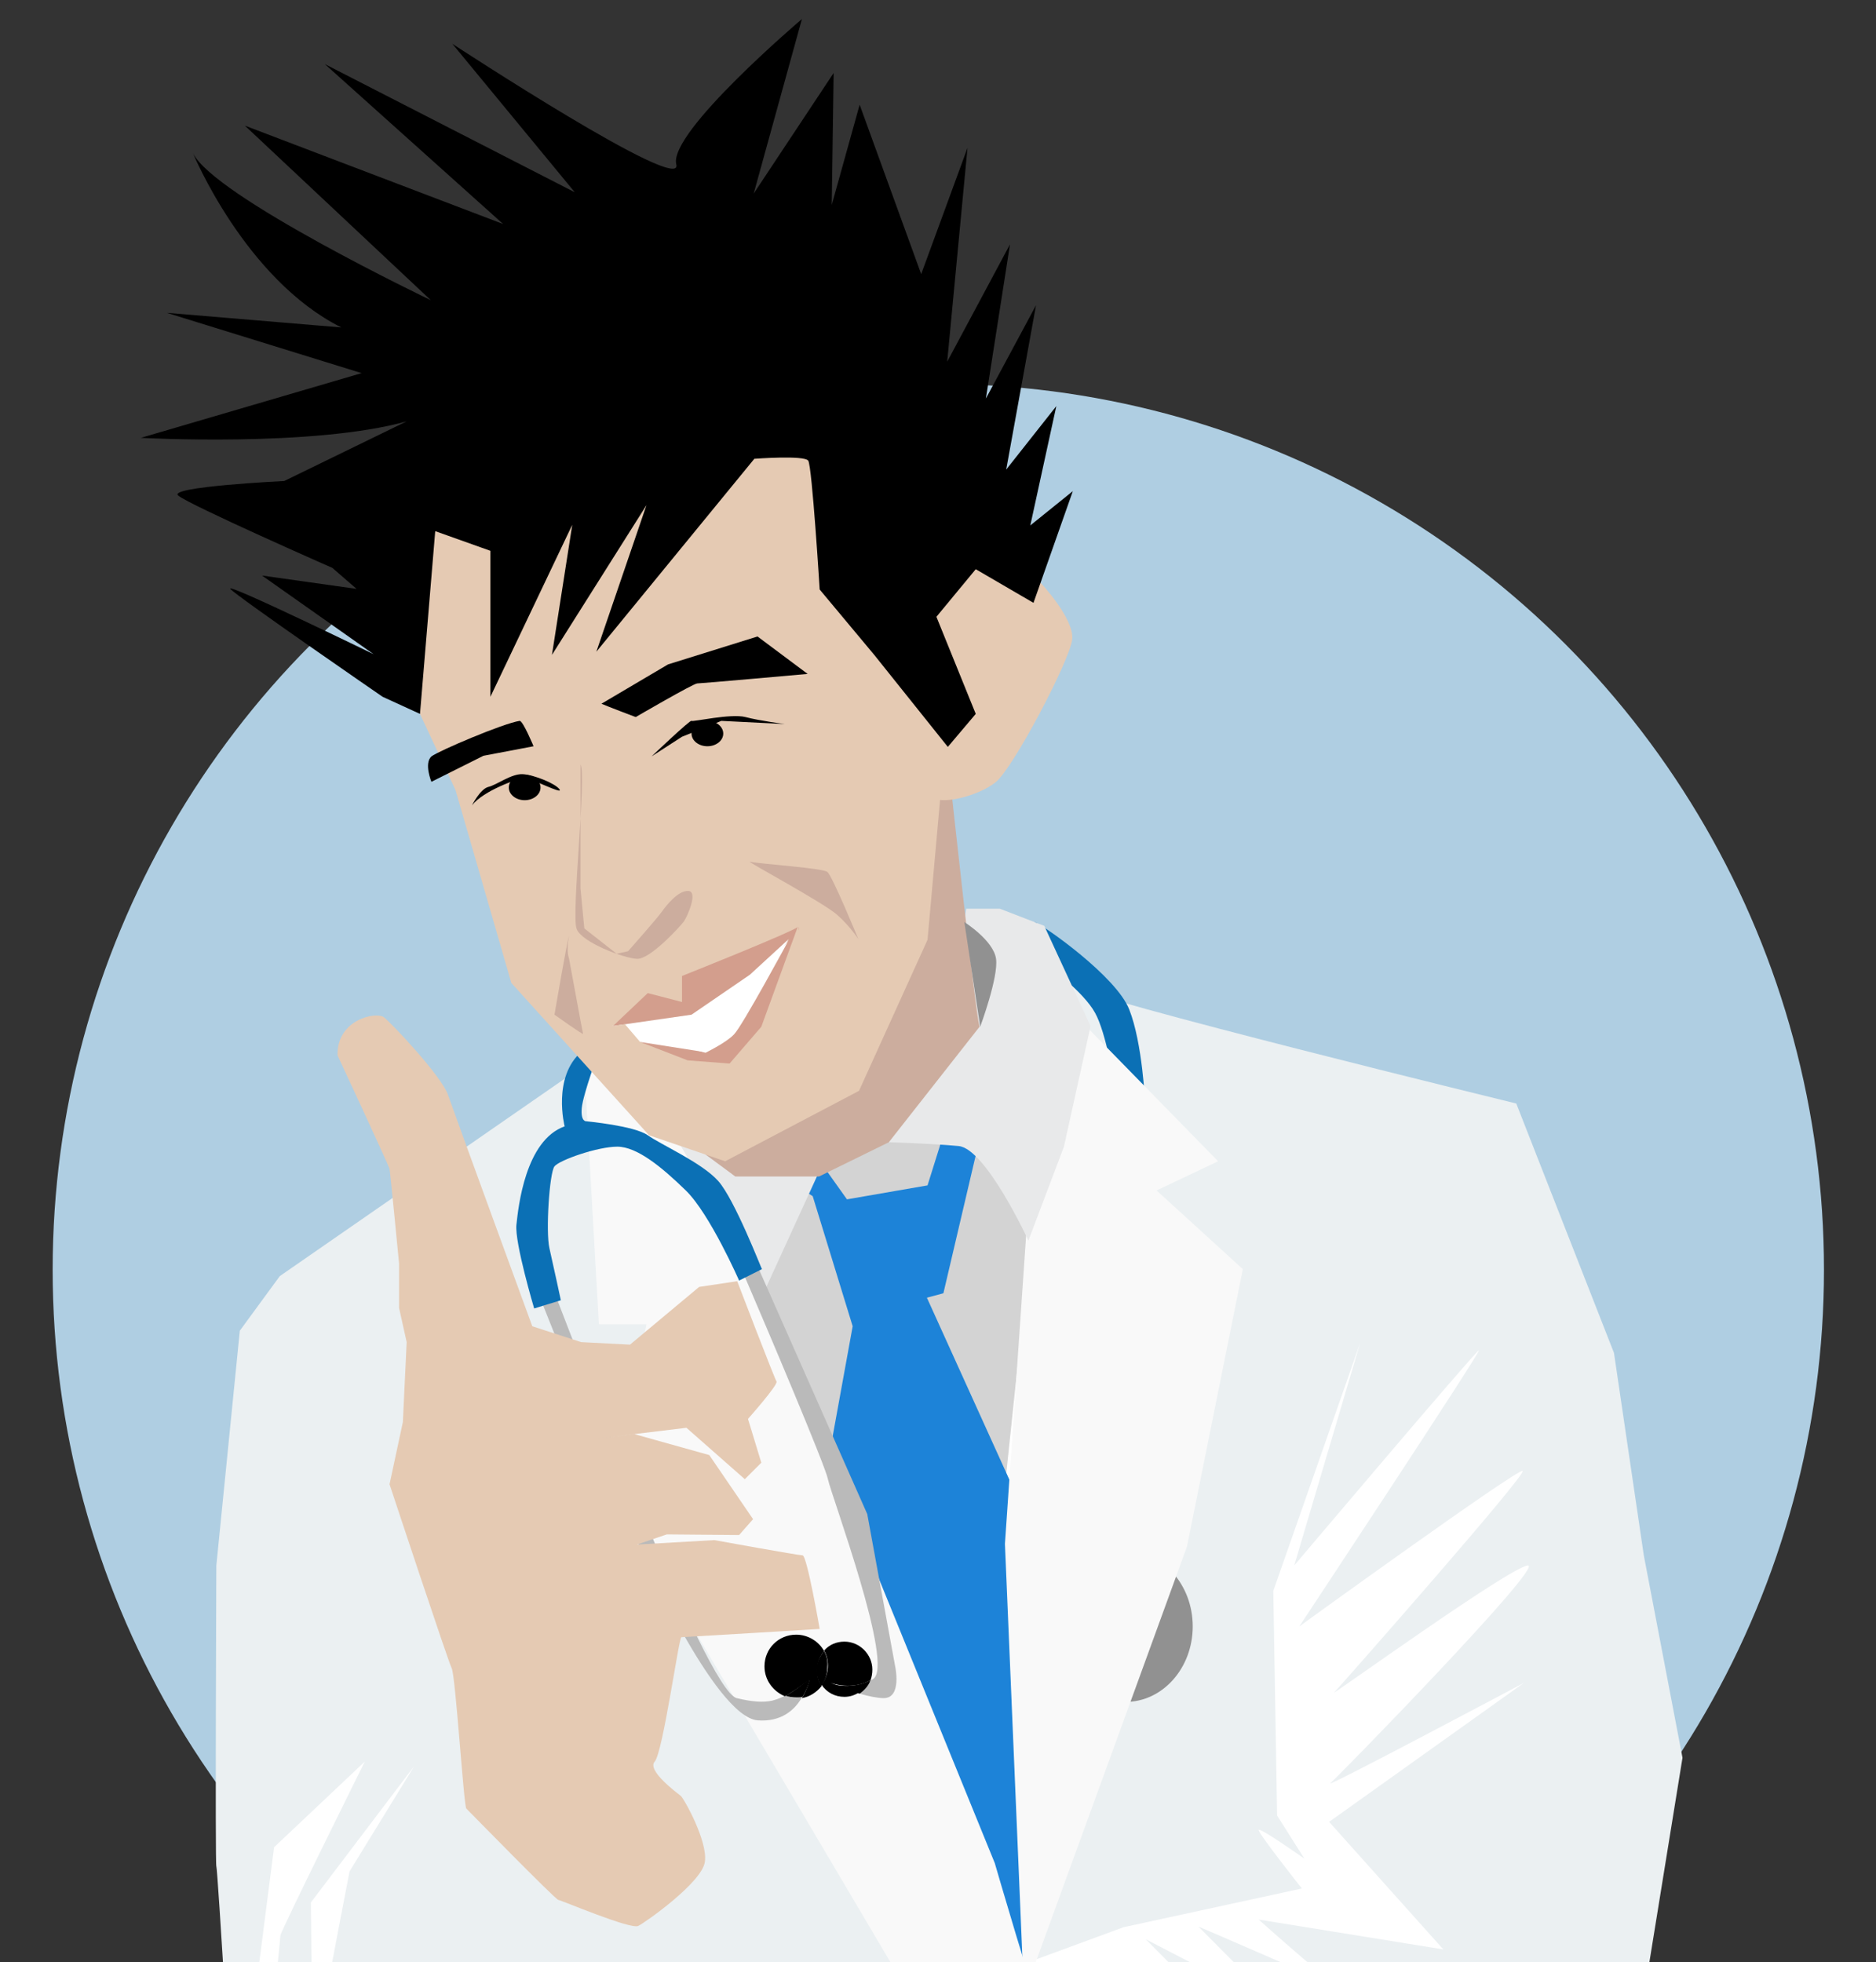 <?xml version="1.0" encoding="utf-8"?>
<!-- Generator: Adobe Illustrator 25.3.1, SVG Export Plug-In . SVG Version: 6.00 Build 0)  -->
<svg version="1.1" id="Livello_2_1_" xmlns="http://www.w3.org/2000/svg" xmlns:xlink="http://www.w3.org/1999/xlink" x="0px"
	 y="0px" viewBox="0 0 295.7 309.2" style="enable-background:new 0 0 295.7 309.2;" xml:space="preserve">
<rect x="0" y="0" width="295.7" height="309.2" fill="#333333" stroke="none"/>
<style type="text/css">
	.st0{fill:#AFCEE2;}
	.st1{fill:#FFFFFF;}
	.st2{fill:#EBF0F2;}
	.st3{fill:#919191;}
	.st4{fill:#D3D3D3;}
	.st5{fill:#1D83D8;}
	.st6{fill:#0B70B5;}
	.st7{fill:#F9F9F9;}
	.st8{fill:#E8E9EA;}
	.st9{fill:none;}
	.st10{fill:#BABABA;}
	.st11{fill:#CCAD9E;}
	.st12{fill:#E5CAB3;}
	.st13{fill:#D39E8D;}
</style>
<circle class="st0" cx="147.9" cy="200.1" r="139.6"/>
<path class="st1" d="M49.4,230.4l-14.2,78.9c0,0,61.2,31.8,65.4,32.2c4.2,0.3,100.4-13.6,102.3-14c2-0.3,23.3-10.8,23.3-10.8
	l20-54.1l1.7-41.5l-16.3-22.6l-66.9-17.7L49.4,230.4z"/>
<g>
	<path class="st2" d="M169,155.3c2,2,70,18.6,70,18.6l15.4,39.3l4.7,31.9l6.1,31.9l-8.8,54.3L254,350h-126l-5.4-18.6l17.6-5.9
		l23.9,18c0,0-18.5-24.2-17.9-24.2c0.6,0,34.4-10,34.4-10l10.9,7.3l-10.9-11l21.2,11l-12.9-13c0,0,24.8,10.6,23.8,10.7
		s-14.3-11.8-14.3-11.8l29.1,4.7l-18-20.1l30.7-21.9c0,0-31.6,16.8-30.5,15.8c1.2-1,34-34.6,31.1-34.3c-2.9,0.3-31.3,20.8-30.5,20
		s30.5-34.5,29.7-34.9c-0.8-0.4-35.2,24.5-35.2,24.5s28.9-43.7,28.3-43.5s-29.1,33.9-29.1,33.9l10.4-35.1l-13.7,39.1l0.6,35.4
		l4.3,6.8c0,0-7.2-5.1-7.2-4.5c0,0.6,6.8,9.2,6.8,9.2l-28.1,6.1l-17.4,6.4c0,0,6.5-139.2,7-140.8S169,155.3,169,155.3z"/>
	<ellipse class="st3" cx="177.4" cy="256.3" rx="10.6" ry="11.9"/>
	<path class="st4" d="M119,204.1c0.6,0.3,37.8,89.5,37.8,89.5s4.4,21.1,4.5,20.7s-2.9-80.1-2.9-80.1l4.7-44.6l-8.6-12.5l-19.2-1
		c0,0-12.5,14.7-12.5,15.1S119,204.1,119,204.1z"/>
	<path class="st5" d="M128.1,188.5l6.3,20.5l-4,22l4,35.3l25.2,50.4c1.2-4.4,2.3-8.8,3.5-13.2c0-20.5,0-41,0-61.5l-17-37.5l2.6-0.7
		l5.7-24.3l-5.1-2.6l-3.1,9.9l-12.7,2.2l-4.2-5.9l-2.6,4.5L128.1,188.5z"/>
	<path class="st6" d="M163.1,145.3c1.5,0.6,12.9,8.6,14.9,13.8c2.1,5.3,2.5,14.8,2.5,14.8l-4.8-2.8c0,0-1.3-8.3-3.1-11.5
		c-1.8-3.3-7.5-7.5-7.5-7.5L163.1,145.3z"/>
	<polygon class="st7" points="169.7,160.2 192,183 182.3,187.6 195.9,200 187.1,243.7 161.4,314.3 158.4,243.3 161.9,192.4 	"/>
	<path class="st8" d="M152.3,143.2h5.3l7,2.7l7.3,15.8l-4.2,19l-5.6,14.8c0,0-6.7-14.5-11-14.9c-4.2-0.4-11-0.6-11-0.6l9.2-18.2
		L152.3,143.2z"/>
	<path class="st8" d="M130.5,181.6l-10.8,23.6c0,0-12.2-21.2-14.2-22.7c-2-1.5-8.4-14-8.4-14l23.1,11.4
		C120.3,179.7,128.6,181.6,130.5,181.6z"/>
	<path class="st2" d="M96.5,164.8l-52.4,36.3l-6.3,8.6l-3.7,37c0,0-0.2,47.2,0,47.4s2.7,42,2.7,42l7.4,17l-5.5-27l4.5-35l14.3-13.5
		c0,0-13.3,26.8-13.3,27.4s-2.7,26.4-2.7,26.4s8,21.7,8,20.1S49,299.8,49,299.8l16.3-21.5l-10.2,16.6c0,0-3.3,17-3.5,18.6
		s1.7,28.9,1.7,28.9l3,10.7l64.9-1.8l45.7-1.4c0,0-37.5-81-38.9-81.8c-1.3-0.8-22.6-64.7-23.2-64.7
		C104.1,203.4,96.5,164.8,96.5,164.8z"/>
	<path class="st7" d="M91.8,162.9l2.6,45.8h7.5L96.5,235l51.7,87.5c0,0,16.6-5.3,15.8-5.9c-0.7-0.6-7.2-23-7.2-23l-28.9-70.9
		L112,188.6l-11.3-19.3L91.8,162.9z"/>
	<path class="st9" d="M108,187.6c-3.8-3.7-7.8-6.9-10.8-6.9c-3.1,0-9,2.1-9.9,3.1c-0.8,1-1.4,10.3-0.8,12.9c0.6,2.6,1.8,8.2,1.8,8.2
		l-0.3,0.1c2.5,6.7,23.2,61.2,28.2,62.6c2.4,0.7,4.2,0.7,5.6,0.4c0.8-0.2,1.5-0.4,2.1-0.8c-1.9-0.7-3.2-2.5-3.2-4.7c0-2.8,2.2-5,5-5
		c1.9,0,3.5,1,4.4,2.6c0.8-0.9,1.9-1.4,3.2-1.4c2.4,0,4.4,2,4.4,4.4c0,0.6-0.1,1.1-0.3,1.7c0.1-0.1,0.3-0.1,0.4-0.2
		c3.5-2.1-6.5-29.1-7.1-31.5c-0.4-2-9.7-23.9-13.1-31.9l-1,0.5C116.4,201.8,111.8,191.2,108,187.6z"/>
	<path class="st10" d="M141.1,262.6l-4.4-24l-17-38.4l-0.1-0.1l-2.2,1.1c3.4,7.9,12.7,29.8,13.1,31.9c0.5,2.5,10.6,29.5,7.1,31.5
		c-0.1,0.1-0.3,0.1-0.4,0.2c-0.3,0.9-1,1.6-1.7,2.1c1.4,0.4,2.8,0.7,3.8,0.7C142.2,267.6,141.1,262.6,141.1,262.6z"/>
	<path class="st10" d="M123.8,267.2c-0.6,0.3-1.3,0.6-2.1,0.8c-1.4,0.3-3.1,0.2-5.6-0.4c-4.9-1.4-25.6-55.9-28.2-62.6l-2.3,0.7
		l15.3,38.3c0,0,11.7,26.5,18.5,27.1c3.8,0.3,5.9-1.7,7-3.6c-0.3,0-0.6,0.1-0.9,0.1C124.9,267.6,124.4,267.4,123.8,267.2z"/>
	<path class="st6" d="M113.2,186.1c-2.6-2.9-9-5.7-11.1-7.2c-2.1-1.5-9.7-2.2-9.7-2.2s-0.9,0.1-0.7-2.1c0.2-2.2,2.7-8.9,2.7-8.9
		s2-4-2.7,0S89,177.5,89,177.5c-6.2,2.2-7.3,12.7-7.6,15.5c-0.3,2.8,2.8,13.2,2.8,13.2l1.6-0.5l2.3-0.7l0.3-0.1c0,0-1.2-5.6-1.8-8.2
		c-0.6-2.6,0-11.9,0.8-12.9c0.8-1,6.8-3.1,9.9-3.1c3.1,0,7,3.2,10.8,6.9c3.8,3.7,8.4,14.2,8.4,14.2l1-0.5l2.2-1.1l0.4-0.2
		C120,199.9,115.8,189,113.2,186.1z"/>
	<path d="M129.9,260.2c-0.8-1.5-2.5-2.6-4.4-2.6c-2.8,0-5,2.2-5,5c0,2.1,1.3,3.9,3.2,4.7c0.6-0.3,1.2-0.7,1.8-1.1
		c2.1-1.5,2.1-1.5,2.1-1.5s-0.3,1.4-1.2,2.9c1.2-0.2,2.3-0.9,3.1-1.9c-0.5-0.7-0.7-1.5-0.7-2.5C128.8,262,129.2,261,129.9,260.2z"/>
	<path d="M125.6,266.1c-0.6,0.4-1.1,0.8-1.8,1.1c0.5,0.2,1.1,0.3,1.8,0.3c0.3,0,0.6,0,0.9-0.1c0.9-1.5,1.2-2.9,1.2-2.9
		S127.6,264.6,125.6,266.1z"/>
	<path d="M137.2,264.8c0.2-0.5,0.3-1.1,0.3-1.7c0-2.4-2-4.4-4.4-4.4c-1.3,0-2.4,0.5-3.2,1.4c0.4,0.7,0.6,1.5,0.6,2.4
		c0,1.1-0.4,2.2-1,3c0.8,1.2,2.1,1.9,3.6,1.9c0.9,0,1.7-0.3,2.3-0.7c-2.5-0.7-5-1.7-5-1.7S133.8,266.6,137.2,264.8z"/>
	<path d="M137.2,264.8c-3.4,1.7-6.7,0.4-6.7,0.4s2.4,1,5,1.7C136.2,266.4,136.9,265.7,137.2,264.8z"/>
	<path d="M129.9,260.2c-0.7,0.8-1.2,1.8-1.2,3c0,0.9,0.3,1.8,0.7,2.5c0.7-0.8,1-1.9,1-3C130.5,261.7,130.3,260.9,129.9,260.2z"/>
	<path class="st11" d="M149.9,124.1c0,0,3.8,35.2,4.5,37.7L140.1,180l-11,5.4h-13.2l-16.1-11.9l-2.7-23.2L149.9,124.1z"/>
	<path class="st12" d="M147.8,117.6c0,0-1.9-22.1-1.6-22.2c0.3-0.1,9.1-8.6,9.1-8.6l8.6,4.9c0,0,5.5,5.8,5.1,9.1
		c-0.4,3.3-9.3,20.3-12.1,22.5s-8.7,3.6-9.9,2.3C145.8,124.3,147.8,117.6,147.8,117.6z"/>
	<path class="st12" d="M64.1,88.3c0.6,2.2,2.1,24.2,2.1,24.2l5.6,12l4.4,15.2l4.4,15.2l21.7,24l12,4.1l21.1-11.1l10.8-23.8l3.2-35.7
		l-11.7-38.6l-40.8-15L77,75.2L64.1,88.3z"/>
	<path d="M64.1,66.4l-19.3,9.4c0,0-18.5,0.9-16.7,2.3c1.8,1.5,24.3,11.4,24.3,11.4l3.8,3.3l-14.9-2.1l17.6,12.4
		c0,0-23.4-11.4-22.6-10.3c0.9,1.1,24,17,24,17l5.9,2.7l2.4-28.8l8.7,3.1v23l12.9-27.1l-3.2,20.5l14.9-23.6L94,102.7l24.9-30.4
		c0,0,7.9-0.6,8.5,0.3c0.6,0.9,1.8,20.3,1.8,20.3l8.6,10.3l11.6,14.5l4.4-5.2l-6.2-15.3l6.2-7.5l9.1,5.3l6.2-17.6l-6.7,5.4l4.1-18.8
		l-7.9,10l4.7-25.9l-7.9,14.7l3.8-24.3L149.3,57l3.2-33.7l-7.3,19.9l-9.7-26.7l-4.4,15.8l0.3-20.8l-12.6,19l7.6-27.5
		c0,0-21.1,17.9-19.8,22.9c1.3,5-35.3-19-35.3-19l19.3,23.4L51.2,10.1l28.1,25.2L38.6,19.8l29.3,27.5c0,0-34.3-16.4-37.5-23.2
		c0,0,8.2,19.9,23.4,27.5l-27.5-2.3L57,58.8L22.2,69C22.2,69,49.4,70.5,64.1,66.4z"/>
	<path d="M94.8,110.9c0.9,0.4,5.4,2.1,5.4,2.1s9.1-5.3,9.7-5.3c0.6,0,17.4-1.5,17.4-1.5l-7.9-5.9l-14.1,4.4L94.8,110.9z"/>
	<path d="M81.9,113.6c0.5-0.1,2.2,4,2.2,4l-7.9,1.5l-8.2,4.1c0,0-1.2-2.9,0-4C69.2,118.3,79.3,114,81.9,113.6z"/>
	<path class="st11" d="M91.5,120.5V140l0.6,6.3l5.1,4l1.8-0.4c0,0,4.6-5.2,5.3-6.2s2.6-3.4,4.2-3.3c1.6,0.1-0.2,4.1-0.7,4.8
		c-0.5,0.7-5.3,6-7.4,5.9s-8.7-2.6-9.5-4.7C90,144.4,92.5,121.9,91.5,120.5z"/>
	<path class="st11" d="M118.2,135.8c-0.6-0.1,11.7,6.5,13.8,8.4c2.1,1.9,3.3,3.8,3.3,3.8s-4.2-10.2-4.9-10.6
		C129.7,136.8,120.3,136.2,118.2,135.8z"/>
	<path class="st11" d="M89.7,147.5c-0.3,0.6-2.3,12.4-2.3,12.4s4.6,3.3,4.5,3c-0.1-0.3-1.9-10.3-2.2-11.8
		C89.2,149.6,89.7,147.5,89.7,147.5z"/>
	<path class="st1" d="M104.2,165.5c0,0-7.1-2.6-7.7-3.8c0,0,6.3-2.3,7-2.2s5.9-1.2,6.6-1.4c0.8-0.2,10-7,10-7l4.2-3.1l-4.2,10.9
		l-5.2,8.7L104.2,165.5z"/>
	<path class="st13" d="M102.1,156.5l5.4,1.4v-4.1c0,0,17.1-6.8,18.4-7.8c1.3-1-7.8,24.3-9,24.3s-14.7-4-15.4-4.9
		c-0.8-0.9-0.5-2.4-0.5-2.4l10.2,2.9c0,0,3.3-1.6,4.5-2.9c1.3-1.3,8.7-15,8.7-15s-10.9,14.9-11.8,15c-0.9,0.1-11.3-1.6-12.7-1.2
		c-1.3,0.4-3.4,0-3.4,0L102.1,156.5z"/>
	<path d="M102.7,119.2c0,0,6.2-5.9,6.3-5.6c0.1,0.2,6.2-1.2,8.5-0.6s6.2,1.1,6.2,1.1l-10-0.5l-6.2,2.5L102.7,119.2z"/>
	<path d="M74.4,126.9c0,0,1.3-2.6,2.6-2.9c1.3-0.3,3.6-2.1,5.4-2c1.8,0.1,5.2,1.5,5.8,2.4c0.6,0.9-4.5-1.8-5.6-1.8
		C81.6,122.7,76.2,124.6,74.4,126.9z"/>
	<ellipse cx="82.7" cy="124.1" rx="2.5" ry="2"/>
	<ellipse cx="111.5" cy="115.6" rx="2.5" ry="2"/>
	<path class="st12" d="M53.2,166.3c0,0,8.1,17.4,8.2,17.9c0.1,0.4,1.5,14.9,1.5,14.9v7l1.2,5.4l-0.6,12.6l-2.1,9.8
		c0,0,9.2,27.8,9.8,29c0.6,1.2,1.9,21.7,2.3,22.1c0.4,0.4,13.9,14.2,14.5,14.4c0.6,0.1,11.4,4.7,12.6,4.1
		c1.2-0.6,10.1-6.9,10.5-10.1c0.5-3.2-3.3-10-3.8-10.4s-5.4-4-4.1-5.4c1.3-1.5,3.8-19.6,4.2-19.6s21.8-1.3,21.8-1.3
		s-2-11.6-2.7-11.6c-0.7,0-13.9-2.4-13.9-2.4l-12.2,0.7l4.7-1.6l11.4,0.1l2.2-2.5l-6.9-10.1L100,226l-7.5,0.9l15.7-1.9l9.2,8.1
		l2.6-2.6l-2.1-6.9c0,0,4.8-5.4,4.5-5.9c-0.3-0.4-6.2-15.8-6.2-15.8l-6,0.9l-10.9,9.1l-7.7-0.4l-7.7-2.5c0,0-12.3-33.6-13.3-36.5
		c-1-2.9-8.9-11.3-10.1-12.2S53.1,160.6,53.2,166.3z"/>
	<path class="st3" d="M154.5,161.8c0,0,2.9-7.8,2.5-10.7s-5-5.8-5-5.8L154.5,161.8z"/>
</g>
<polygon class="st1" points="96.5,161.7 109,159.9 118.2,153.6 124.3,148 116,161.5 111.1,165.8 100.9,164.2 "/>
<polygon class="st12" points="125.8,145.9 120,161.8 115,167.6 108.4,167.1 100.9,164.2 97.7,165.2 106.1,171.2 114.6,175.1 
	123.7,173.2 130,163.3 "/>
<path class="st12" d="M125.3,144.4c0.1,0.2,0.7,2.1,0.7,2.2c0,0.1,2.1,1,2.2,1c0.1-0.1,2.9-3.1,2.8-3.2
	C130.8,144.4,125.3,144.4,125.3,144.4z"/>
<path class="st12" d="M100.9,164.2l-2.4-2.8l-2,0.3c0,0-0.2,3.5,0,3.7C96.7,165.5,100.9,164.2,100.9,164.2z"/>
</svg>
